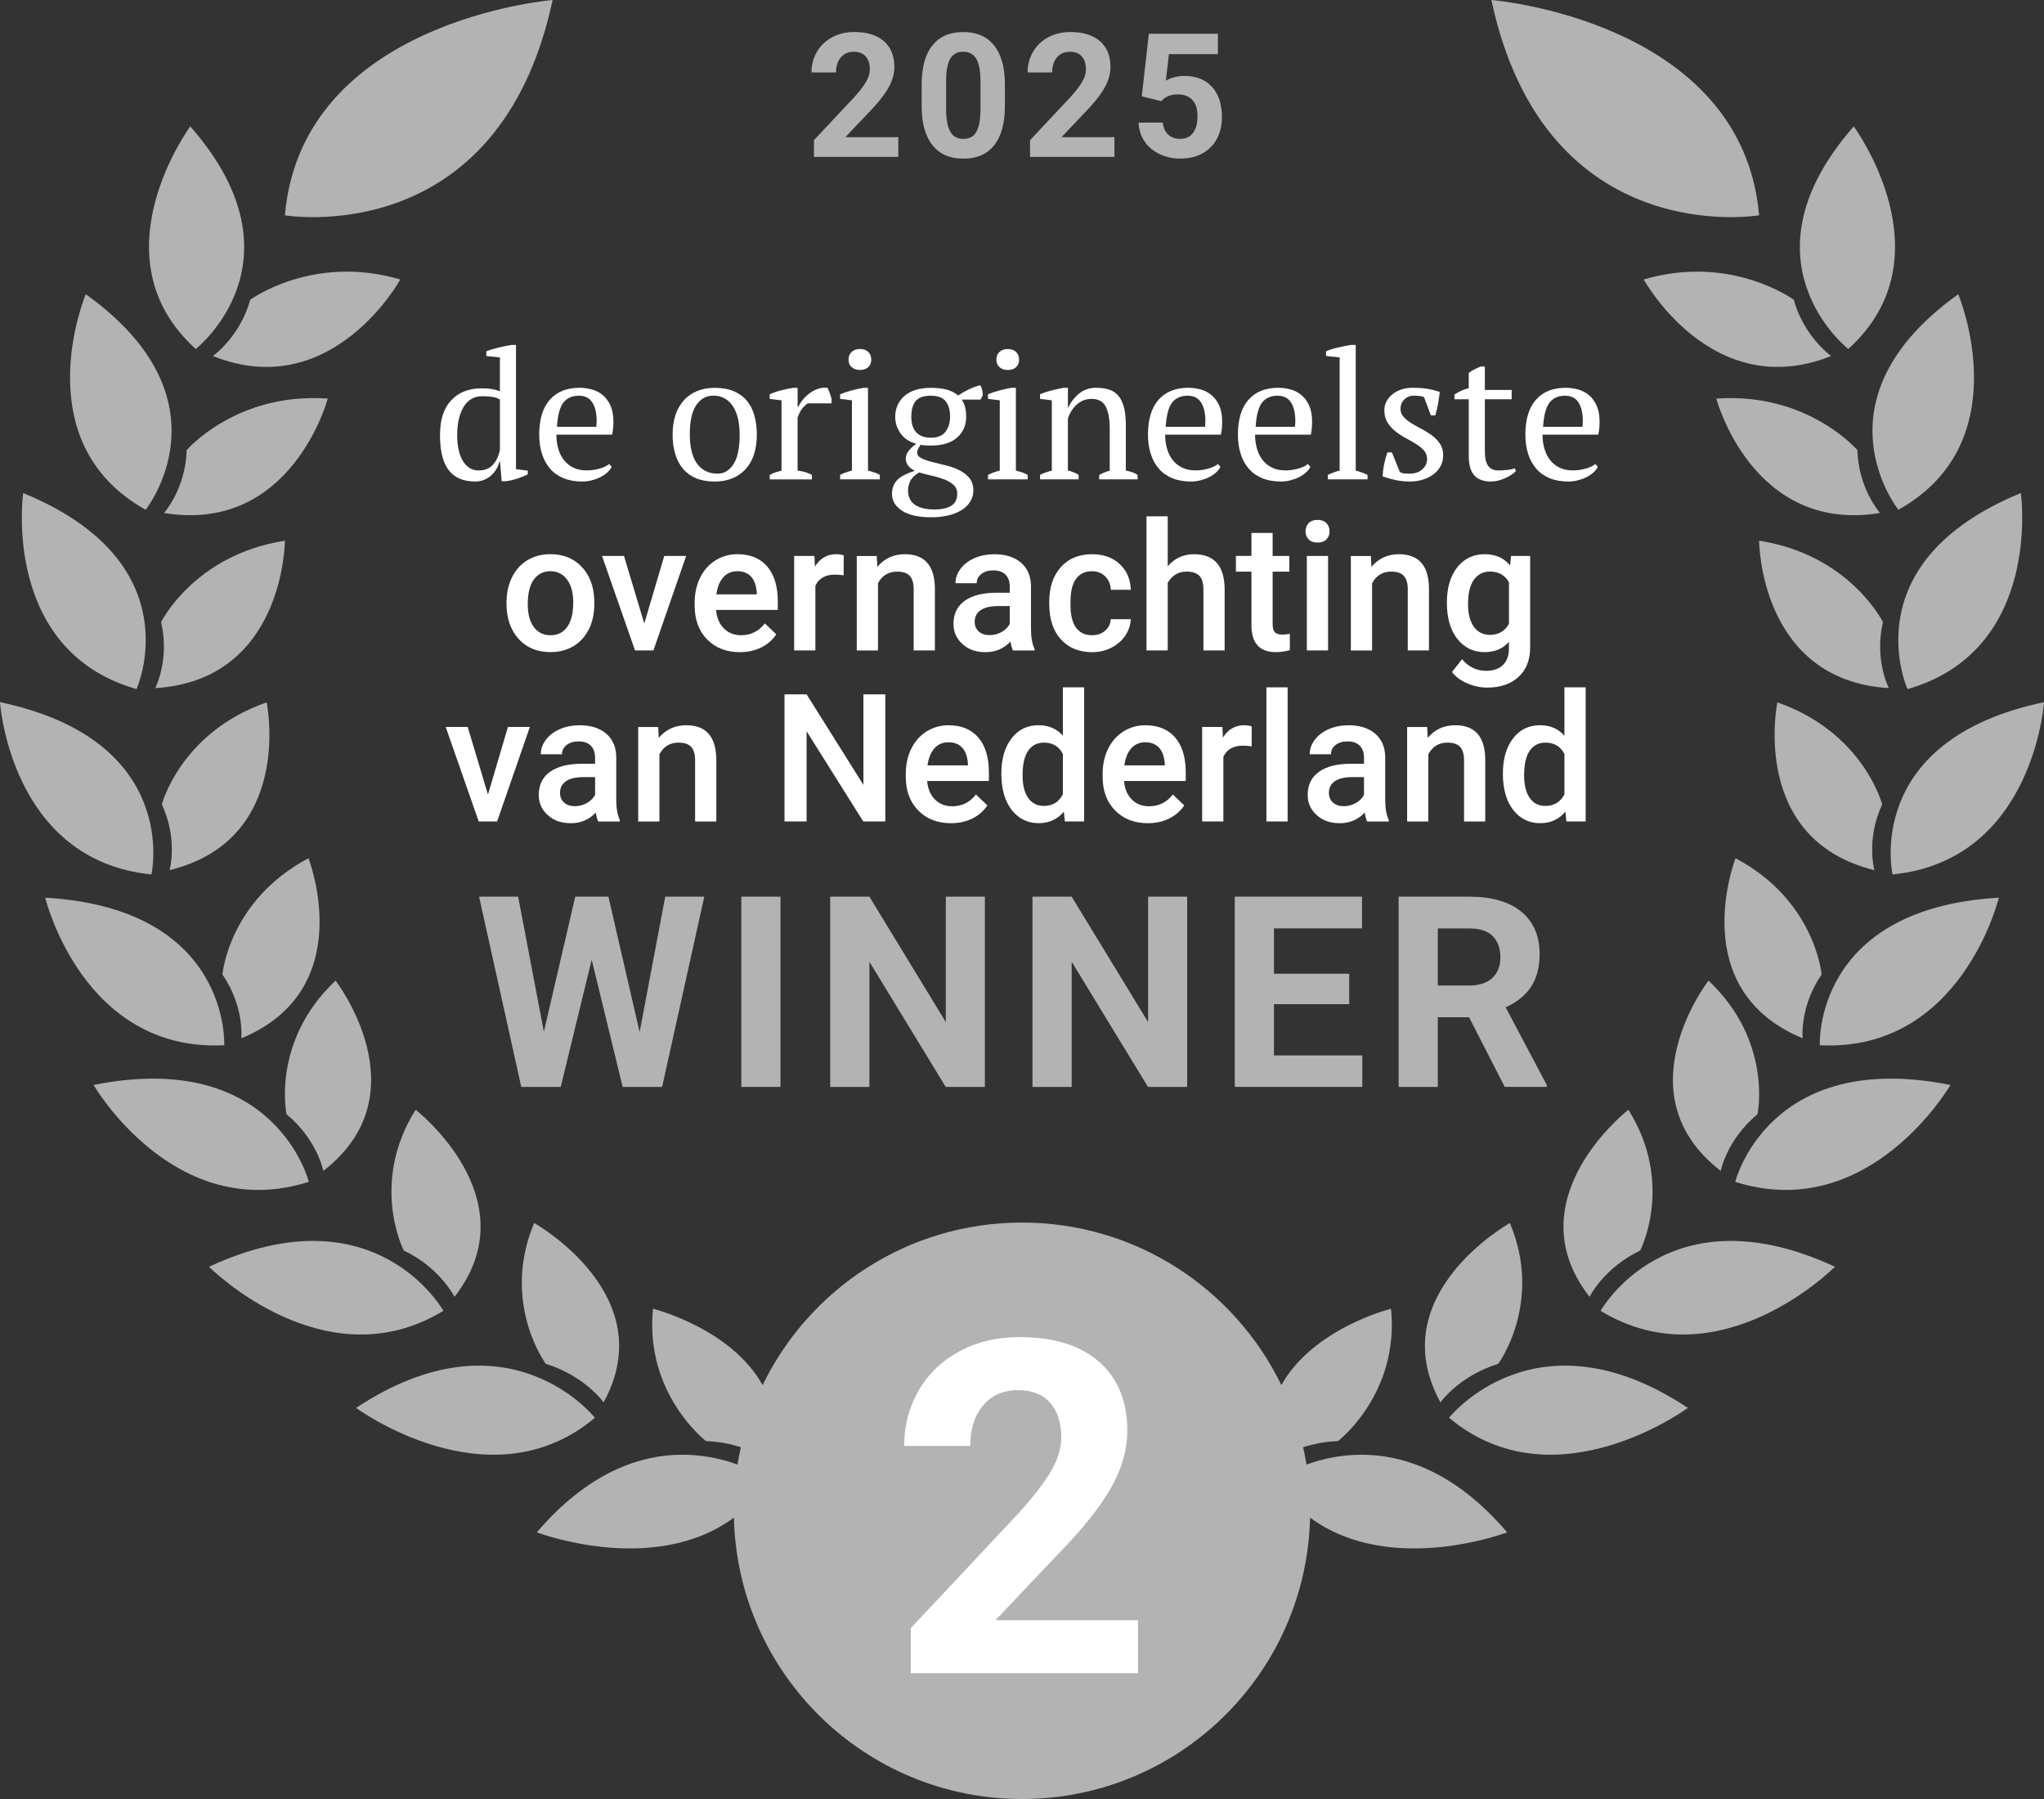 <?xml version="1.0" encoding="UTF-8"?><svg id="a" xmlns="http://www.w3.org/2000/svg" viewBox="0 0 1000 880"><rect x="0" y="0" width="1000" height="880" fill="#333333" stroke="none"/><defs><style>.b{fill:#fff;}.c{fill:#b3b3b3;}</style></defs><path class="c" d="M439.51,76.76h-41.3v-8.19l19.49-20.78c2.68-2.92,4.66-5.48,5.94-7.66,1.28-2.18,1.92-4.25,1.92-6.21,0-2.68-.68-4.78-2.03-6.31s-3.28-2.3-5.79-2.3c-2.7,0-4.83.93-6.39,2.79-1.56,1.86-2.34,4.31-2.34,7.35h-12c0-3.67.88-7.02,2.63-10.06,1.75-3.03,4.23-5.41,7.43-7.14,3.2-1.72,6.83-2.59,10.88-2.59,6.21,0,11.03,1.49,14.46,4.47,3.43,2.98,5.15,7.19,5.15,12.62,0,2.98-.77,6.02-2.32,9.1-1.54,3.09-4.19,6.69-7.95,10.8l-13.7,14.44h25.91v9.64Z"/><path class="c" d="M491.63,51.85c0,8.33-1.72,14.71-5.17,19.12-3.45,4.41-8.5,6.62-15.15,6.62s-11.59-2.17-15.06-6.5c-3.48-4.33-5.26-10.54-5.34-18.62v-11.09c0-8.41,1.75-14.8,5.24-19.16s8.52-6.54,15.08-6.54,11.59,2.16,15.06,6.48c3.48,4.32,5.26,10.52,5.34,18.6v11.09ZM479.67,39.65c0-5-.68-8.64-2.05-10.92-1.37-2.28-3.5-3.42-6.39-3.42s-4.89,1.08-6.23,3.25c-1.34,2.17-2.05,5.56-2.13,10.17v14.67c0,4.92.67,8.57,2.01,10.96,1.34,2.39,3.48,3.58,6.44,3.58s5.03-1.15,6.33-3.44c1.3-2.29,1.97-5.8,2.03-10.52v-14.33Z"/><path class="c" d="M545.24,76.76h-41.3v-8.19l19.49-20.78c2.68-2.92,4.66-5.48,5.94-7.66,1.28-2.18,1.92-4.25,1.92-6.21,0-2.68-.68-4.78-2.03-6.31s-3.28-2.3-5.79-2.3c-2.7,0-4.83.93-6.39,2.79-1.56,1.86-2.34,4.31-2.34,7.35h-12c0-3.67.88-7.02,2.63-10.06,1.75-3.03,4.23-5.41,7.43-7.14,3.2-1.72,6.83-2.59,10.88-2.59,6.21,0,11.03,1.49,14.46,4.47,3.43,2.98,5.15,7.19,5.15,12.62,0,2.98-.77,6.02-2.32,9.1-1.54,3.09-4.19,6.69-7.95,10.8l-13.7,14.44h25.91v9.64Z"/><path class="c" d="M558.59,47.13l3.48-30.63h33.77v9.97h-23.96l-1.49,12.95c2.84-1.52,5.86-2.28,9.06-2.28,5.74,0,10.24,1.78,13.49,5.34s4.88,8.54,4.88,14.94c0,3.89-.82,7.37-2.46,10.45-1.64,3.08-3.99,5.46-7.06,7.16s-6.68,2.54-10.84,2.54c-3.64,0-7.02-.74-10.14-2.21-3.12-1.48-5.58-3.55-7.39-6.23-1.81-2.68-2.77-5.73-2.88-9.15h11.84c.25,2.51,1.12,4.46,2.63,5.86,1.5,1.39,3.47,2.09,5.9,2.09,2.7,0,4.79-.97,6.25-2.92,1.46-1.94,2.19-4.7,2.19-8.26s-.84-6.04-2.52-7.86c-1.68-1.82-4.07-2.73-7.16-2.73-2.84,0-5.15.75-6.91,2.23l-1.16,1.08-9.52-2.36Z"/><path class="c" d="M312.93,504.83l12.53-66.21h19.11l-20.64,93.06h-19.3l-15.15-62.25-15.15,62.25h-19.3l-20.64-93.06h19.11l12.59,66.08,15.34-66.08h16.23l15.27,66.21Z"/><path class="c" d="M381.85,531.67h-19.17v-93.06h19.17v93.06Z"/><path class="c" d="M481.84,531.67h-19.17l-37.33-61.23v61.23h-19.17v-93.06h19.17l37.39,61.36v-61.36h19.11v93.06Z"/><path class="c" d="M580.8,531.67h-19.17l-37.33-61.23v61.23h-19.17v-93.06h19.17l37.39,61.36v-61.36h19.11v93.06Z"/><path class="c" d="M660.08,491.21h-36.81v25.05h43.21v15.4h-62.38v-93.06h62.25v15.53h-43.08v22.18h36.81v14.89Z"/><path class="c" d="M718.71,497.6h-15.28v34.07h-19.17v-93.06h34.58c10.99,0,19.47,2.45,25.44,7.35,5.96,4.9,8.95,11.82,8.95,20.77,0,6.35-1.38,11.64-4.12,15.88-2.75,4.24-6.91,7.62-12.49,10.13l20.13,38.03v.89h-20.58l-17.45-34.07ZM703.43,482.07h15.47c4.81,0,8.54-1.22,11.18-3.67,2.64-2.45,3.96-5.83,3.96-10.13s-1.25-7.84-3.74-10.35c-2.49-2.51-6.32-3.77-11.47-3.77h-15.4v27.93Z"/><path class="b" d="M244.32,225.83c-.29,1.28-.79,2.51-1.49,3.67-.7,1.17-1.56,2.2-2.58,3.11-1.02.9-2.19,1.62-3.5,2.14-1.31.53-2.73.79-4.24.79-5.77,0-10.09-1.84-12.95-5.51-2.86-3.67-4.29-9.39-4.29-17.14s1.82-13.15,5.47-17.06c3.64-3.91,8.56-5.86,14.74-5.86,2.16,0,3.85.1,5.07.31,1.22.21,2.56.57,4.02,1.09v-16.53l-6.65-.7v-2.27c1.69-.7,3.66-1.31,5.9-1.84,2.24-.53,4.39-.96,6.43-1.31h2.19v60.79l5.77.7v1.84c-1.69.82-3.44,1.52-5.25,2.1-1.81.58-3.59.99-5.34,1.22h-2.19l-.79-9.53h-.35ZM234.26,230.12c2.86,0,5.13-.9,6.82-2.71,1.69-1.81,2.86-4.26,3.5-7.35v-24.67c-.99-.58-2.16-.99-3.5-1.22-1.34-.23-3.06-.35-5.16-.35-3.97,0-7,1.74-9.1,5.21-2.1,3.47-3.15,8.09-3.15,13.86,0,2.39.2,4.62.61,6.69.41,2.07,1.05,3.89,1.92,5.47.88,1.57,1.97,2.81,3.28,3.72,1.31.91,2.9,1.36,4.77,1.36Z"/><path class="b" d="M299.24,228.37c-.47.99-1.2,1.92-2.19,2.8-.99.88-2.13,1.63-3.41,2.27-1.28.64-2.68,1.15-4.2,1.53-1.52.38-3.06.57-4.64.57-3.44,0-6.47-.54-9.1-1.62-2.62-1.08-4.81-2.62-6.56-4.64s-3.08-4.42-3.98-7.22c-.9-2.8-1.36-5.95-1.36-9.45,0-7.46,1.72-13.15,5.16-17.06,3.44-3.91,8.31-5.86,14.61-5.86,2.04,0,4.05.28,6.04.83,1.98.55,3.75,1.47,5.29,2.75,1.54,1.28,2.8,2.99,3.76,5.12.96,2.13,1.44,4.77,1.44,7.92,0,.99-.04,2-.13,3.02-.09,1.02-.25,2.11-.48,3.28h-27.29c0,2.45.31,4.74.92,6.87.61,2.13,1.53,3.98,2.76,5.55s2.77,2.81,4.64,3.72c1.87.91,4.05,1.36,6.56,1.36,2.04,0,4.11-.29,6.21-.87,2.1-.58,3.67-1.34,4.72-2.28l1.22,1.4ZM283.24,193.56c-3.32,0-5.86,1.12-7.61,3.37-1.75,2.25-2.8,6.2-3.15,11.85h19.24c.06-.52.1-1.03.13-1.53.03-.5.04-.98.04-1.44,0-3.73-.7-6.71-2.1-8.92-1.4-2.22-3.59-3.32-6.56-3.32Z"/><path class="b" d="M329.07,212.62c0-3.67.48-6.92,1.44-9.75.96-2.83,2.35-5.22,4.15-7.17,1.81-1.95,3.98-3.44,6.52-4.46,2.54-1.02,5.35-1.53,8.44-1.53,3.62,0,6.74.55,9.36,1.66,2.62,1.11,4.77,2.67,6.43,4.68,1.66,2.01,2.89,4.42,3.67,7.22s1.18,5.92,1.18,9.36c0,7.35-1.87,13-5.6,16.97-3.73,3.97-8.75,5.95-15.04,5.95-3.5,0-6.53-.54-9.1-1.62-2.57-1.08-4.69-2.62-6.39-4.64-1.69-2.01-2.96-4.43-3.8-7.26-.85-2.83-1.27-5.96-1.27-9.4ZM337.47,212.62c0,2.62.25,5.1.74,7.43.49,2.33,1.28,4.36,2.36,6.08,1.08,1.72,2.49,3.08,4.24,4.07,1.75.99,3.85,1.49,6.3,1.49,3.15,0,5.73-1.54,7.74-4.64,2.01-3.09,3.02-7.9,3.02-14.43,0-2.68-.25-5.17-.74-7.48-.5-2.3-1.27-4.31-2.32-6.04-1.05-1.72-2.39-3.08-4.02-4.07-1.63-.99-3.59-1.49-5.86-1.49-3.44,0-6.21,1.54-8.31,4.64-2.1,3.09-3.15,7.9-3.15,14.43Z"/><path class="b" d="M395.2,197.32c-.64.35-1.44,1.07-2.41,2.14-.96,1.08-1.82,2.67-2.58,4.77v25.98c1.17.12,2.33.34,3.5.66,1.17.32,2.33.8,3.5,1.44v2.19h-20.64v-2.19c1.05-.58,2.04-1.02,2.97-1.31.93-.29,1.87-.55,2.8-.79v-34.38l-5.77-.7v-2.27c1.87-.82,3.79-1.47,5.77-1.97,1.98-.49,3.88-.89,5.69-1.18h2.19v9.27h.35c.53-1.17,1.27-2.33,2.23-3.5.96-1.17,2.07-2.21,3.32-3.15,1.25-.93,2.62-1.65,4.11-2.14,1.49-.5,3.02-.66,4.59-.48.41.76.77,1.59,1.09,2.49.32.9.63,1.85.92,2.84v2.27h-11.63Z"/><path class="b" d="M430.44,234.49h-19.42v-2.19c.88-.47,1.78-.86,2.71-1.18.93-.32,1.95-.63,3.06-.92v-34.38l-5.77-.7v-2.27c1.69-.7,3.53-1.31,5.51-1.84,1.98-.52,3.96-.96,5.95-1.31h2.19v40.5c1.17.29,2.21.6,3.15.92.93.32,1.81.71,2.62,1.18v2.19ZM415.14,175.89c0-1.57.51-2.83,1.53-3.76,1.02-.93,2.38-1.4,4.07-1.4s3.03.47,4.02,1.4c.99.93,1.49,2.19,1.49,3.76s-.5,2.81-1.49,3.72c-.99.9-2.33,1.36-4.02,1.36s-3.05-.45-4.07-1.36c-1.02-.9-1.53-2.14-1.53-3.72Z"/><path class="b" d="M455.37,189.71c3.15,0,5.8.31,7.96.92,2.16.61,3.96,1.56,5.42,2.84,3.44-2.33,7.03-4.02,10.76-5.07.47.64.8,1.43,1.01,2.36.2.93.31,1.81.31,2.62l-1.14,2.1h-9.18c1.46,2.1,2.19,4.87,2.19,8.31,0,4.2-1.47,7.61-4.42,10.23-2.94,2.62-7.25,3.94-12.9,3.94-1.11,0-2.01-.03-2.71-.09-.7-.06-1.49-.14-2.36-.26-.29.52-.63,1.11-1.01,1.75-.38.64-.57,1.31-.57,2.01,0,1.17.67,2.09,2.01,2.76,1.34.67,3.02,1.27,5.03,1.79s4.2,1.06,6.56,1.62c2.36.55,4.56,1.31,6.6,2.27,2.04.96,3.75,2.22,5.12,3.76,1.37,1.54,2.08,3.54,2.14,5.99.06,2.1-.42,3.99-1.44,5.69-1.02,1.69-2.43,3.11-4.24,4.24s-3.98,2.01-6.52,2.62c-2.54.61-5.32.92-8.35.92-6.36,0-11.15-1.08-14.39-3.24-3.24-2.16-4.85-4.87-4.85-8.13,0-1.57.25-2.95.74-4.11.5-1.17,1.21-2.19,2.14-3.06.93-.88,2.1-1.65,3.5-2.32,1.4-.67,3-1.3,4.81-1.88-1.28-.58-2.35-1.38-3.19-2.41-.85-1.02-1.27-2.26-1.27-3.72,0-1.34.57-2.67,1.71-3.98,1.14-1.31,2.29-2.35,3.46-3.1-3.32-.88-5.88-2.54-7.65-4.99-1.78-2.45-2.67-5.22-2.67-8.31,0-1.98.38-3.83,1.14-5.55.76-1.72,1.87-3.22,3.32-4.5,1.46-1.28,3.27-2.27,5.42-2.97,2.16-.7,4.67-1.05,7.52-1.05ZM468.32,241.58c0-1.87-.63-3.35-1.88-4.46-1.25-1.11-2.81-2.01-4.68-2.71-1.87-.7-3.88-1.28-6.04-1.75-2.16-.46-4.17-.99-6.04-1.57-2.22,1.34-3.67,2.76-4.37,4.24-.7,1.49-1.05,3.02-1.05,4.59,0,3.09,1.11,5.41,3.32,6.96,2.21,1.54,5.42,2.32,9.62,2.32,2.16,0,3.95-.21,5.38-.61,1.43-.41,2.56-.95,3.41-1.62.84-.67,1.44-1.47,1.79-2.41.35-.93.52-1.92.52-2.97ZM445.84,203.79c0,1.4.16,2.73.48,3.98.32,1.26.84,2.35,1.57,3.28.73.93,1.71,1.68,2.93,2.23s2.74.83,4.55.83c3.38,0,5.8-.99,7.26-2.97,1.46-1.98,2.19-4.43,2.19-7.35,0-3.15-.71-5.64-2.14-7.48-1.43-1.84-3.86-2.75-7.3-2.75s-6.04.89-7.43,2.67c-1.4,1.78-2.1,4.3-2.1,7.57Z"/><path class="b" d="M502.78,234.49h-19.42v-2.19c.88-.47,1.78-.86,2.71-1.18.93-.32,1.95-.63,3.06-.92v-34.38l-5.77-.7v-2.27c1.69-.7,3.53-1.31,5.51-1.84,1.98-.52,3.96-.96,5.95-1.31h2.19v40.5c1.17.29,2.21.6,3.15.92.93.32,1.81.71,2.62,1.18v2.19ZM487.47,175.89c0-1.57.51-2.83,1.53-3.76,1.02-.93,2.38-1.4,4.07-1.4s3.03.47,4.02,1.4c.99.93,1.49,2.19,1.49,3.76s-.5,2.81-1.49,3.72c-.99.9-2.33,1.36-4.02,1.36s-3.05-.45-4.07-1.36c-1.02-.9-1.53-2.14-1.53-3.72Z"/><path class="b" d="M556.57,234.49h-18.81v-2.19c1.57-.82,3.29-1.52,5.16-2.1v-20.73c0-4.43-.64-7.93-1.92-10.5-1.28-2.57-3.62-3.85-7-3.85-1.46,0-2.81.26-4.07.79-1.25.53-2.36,1.24-3.32,2.14-.96.91-1.79,1.92-2.49,3.06-.7,1.14-1.25,2.32-1.66,3.54v25.54c1.81.35,3.56,1.05,5.25,2.1v2.19h-18.89v-2.19c1.46-.76,3.38-1.46,5.77-2.1v-34.38l-5.77-.7v-2.27c1.52-.64,3.26-1.22,5.25-1.75,1.98-.53,4.05-.99,6.21-1.4h2.19v9.8h.09c1.22-2.68,2.99-4.99,5.29-6.91,2.3-1.92,5.09-2.89,8.35-2.89,2.33,0,4.42.28,6.25.83,1.84.55,3.37,1.53,4.59,2.93,1.22,1.4,2.16,3.28,2.8,5.64.64,2.36.96,5.35.96,8.96v22.13c2.33.41,4.26,1.11,5.77,2.1v2.19Z"/><path class="b" d="M597.07,228.37c-.47.99-1.2,1.92-2.19,2.8-.99.88-2.13,1.63-3.41,2.27-1.28.64-2.68,1.15-4.2,1.53-1.52.38-3.06.57-4.64.57-3.44,0-6.47-.54-9.1-1.62-2.62-1.08-4.81-2.62-6.56-4.64s-3.08-4.42-3.98-7.22c-.91-2.8-1.36-5.95-1.36-9.45,0-7.46,1.72-13.15,5.16-17.06,3.44-3.91,8.31-5.86,14.61-5.86,2.04,0,4.05.28,6.04.83,1.98.55,3.75,1.47,5.29,2.75,1.54,1.28,2.8,2.99,3.76,5.12.96,2.13,1.44,4.77,1.44,7.92,0,.99-.04,2-.13,3.02-.09,1.02-.25,2.11-.48,3.28h-27.29c0,2.45.31,4.74.92,6.87.61,2.13,1.53,3.98,2.76,5.55s2.77,2.81,4.64,3.72c1.87.91,4.05,1.36,6.56,1.36,2.04,0,4.11-.29,6.21-.87,2.1-.58,3.67-1.34,4.72-2.28l1.22,1.4ZM581.06,193.56c-3.32,0-5.86,1.12-7.61,3.37-1.75,2.25-2.8,6.2-3.15,11.85h19.24c.06-.52.1-1.03.13-1.53.03-.5.04-.98.04-1.44,0-3.73-.7-6.71-2.1-8.92-1.4-2.22-3.59-3.32-6.56-3.32Z"/><path class="b" d="M641.07,228.37c-.47.99-1.2,1.92-2.19,2.8-.99.88-2.13,1.63-3.41,2.27-1.28.64-2.68,1.15-4.2,1.53-1.52.38-3.06.57-4.64.57-3.44,0-6.47-.54-9.1-1.62-2.62-1.08-4.81-2.62-6.56-4.64s-3.08-4.42-3.98-7.22c-.91-2.8-1.36-5.95-1.36-9.45,0-7.46,1.72-13.15,5.16-17.06,3.44-3.91,8.31-5.86,14.61-5.86,2.04,0,4.05.28,6.04.83,1.98.55,3.75,1.47,5.29,2.75,1.54,1.28,2.8,2.99,3.76,5.12.96,2.13,1.44,4.77,1.44,7.92,0,.99-.04,2-.13,3.02-.09,1.02-.25,2.11-.48,3.28h-27.29c0,2.45.31,4.74.92,6.87.61,2.13,1.53,3.98,2.76,5.55s2.77,2.81,4.64,3.72c1.87.91,4.05,1.36,6.56,1.36,2.04,0,4.11-.29,6.21-.87,2.1-.58,3.67-1.34,4.72-2.28l1.22,1.4ZM625.06,193.56c-3.32,0-5.86,1.12-7.61,3.37-1.75,2.25-2.8,6.2-3.15,11.85h19.24c.06-.52.1-1.03.13-1.53.03-.5.04-.98.04-1.44,0-3.73-.7-6.71-2.1-8.92-1.4-2.22-3.59-3.32-6.56-3.32Z"/><path class="b" d="M669.05,234.49h-19.42v-2.19c1.92-.93,3.85-1.63,5.77-2.1v-55.37l-6.65-.7v-2.27c1.52-.7,3.41-1.31,5.68-1.84,2.27-.53,4.49-.96,6.65-1.31h2.19v61.49c1.92.47,3.85,1.17,5.77,2.1v2.19Z"/><path class="b" d="M698.18,224.52c0-1.63-.51-3.02-1.53-4.16-1.02-1.14-2.32-2.2-3.89-3.19-1.57-.99-3.25-1.95-5.03-2.89-1.78-.93-3.46-2.03-5.03-3.28-1.57-1.25-2.87-2.7-3.89-4.33-1.02-1.63-1.53-3.64-1.53-6.04,0-1.58.36-3.03,1.09-4.37.73-1.34,1.71-2.49,2.93-3.46,1.22-.96,2.65-1.72,4.29-2.27,1.63-.55,3.38-.83,5.25-.83,3.15,0,5.73.17,7.74.52,2.01.35,3.95.85,5.82,1.49-.23,1.87-.51,3.75-.83,5.64-.32,1.9-.77,3.83-1.36,5.82h-2.19l-3.32-8.92c-.7-.29-1.49-.48-2.36-.57-.87-.09-1.78-.13-2.71-.13-1.05,0-1.97.19-2.75.57-.79.38-1.46.86-2.01,1.44-.55.58-.98,1.25-1.27,2.01-.29.76-.44,1.52-.44,2.27,0,1.58.51,2.93,1.53,4.07,1.02,1.14,2.32,2.19,3.89,3.15,1.57.96,3.25,1.91,5.03,2.84,1.78.93,3.46,1.98,5.03,3.15,1.58,1.17,2.87,2.52,3.89,4.07,1.02,1.55,1.53,3.4,1.53,5.55,0,1.98-.42,3.76-1.27,5.34-.85,1.57-2.01,2.92-3.5,4.02s-3.21,1.97-5.16,2.58c-1.96.61-4.04.92-6.25.92-2.51,0-4.81-.22-6.91-.66-2.1-.44-4.29-1.06-6.56-1.88.12-2.1.38-4.12.79-6.08.41-1.95.93-3.83,1.57-5.64h2.19l3.85,9.53c.64.47,1.41.73,2.32.79.9.06,1.73.09,2.49.09,2.57,0,4.64-.7,6.21-2.1,1.57-1.4,2.36-3.09,2.36-5.07Z"/><path class="b" d="M711.56,192.96c2.21-1.45,4.55-2.47,7-3.07v-7.44c.76-.64,1.65-1.21,2.67-1.71,1.02-.49,2.03-.98,3.02-1.44h2.19v11.46h13.12v4.55h-13.12v25.24c0,3.48.55,5.95,1.66,7.4,1.11,1.45,2.77,2.18,4.99,2.18,1.05,0,2.36-.07,3.94-.22,1.57-.14,2.92-.42,4.02-.83l.61,1.31c-.47.52-1.12,1.08-1.97,1.66-.85.58-1.81,1.14-2.89,1.66-1.08.52-2.26.96-3.54,1.31-1.28.35-2.59.52-3.94.52-3.5,0-6.17-.99-8-2.96-1.84-1.97-2.75-5.17-2.75-9.58v-27.69h-7v-2.35Z"/><path class="b" d="M781.71,228.37c-.47.99-1.2,1.92-2.19,2.8-.99.88-2.13,1.63-3.41,2.27-1.28.64-2.68,1.15-4.2,1.53-1.52.38-3.06.57-4.64.57-3.44,0-6.47-.54-9.1-1.62-2.62-1.08-4.81-2.62-6.56-4.64s-3.08-4.42-3.98-7.22c-.91-2.8-1.36-5.95-1.36-9.45,0-7.46,1.72-13.15,5.16-17.06,3.44-3.91,8.31-5.86,14.61-5.86,2.04,0,4.05.28,6.04.83,1.98.55,3.75,1.47,5.29,2.75,1.54,1.28,2.8,2.99,3.76,5.12.96,2.13,1.44,4.77,1.44,7.92,0,.99-.04,2-.13,3.02-.09,1.02-.25,2.11-.48,3.28h-27.29c0,2.45.31,4.74.92,6.87.61,2.13,1.53,3.98,2.76,5.55s2.77,2.81,4.64,3.72c1.87.91,4.05,1.36,6.56,1.36,2.04,0,4.11-.29,6.21-.87,2.1-.58,3.67-1.34,4.72-2.28l1.22,1.4ZM765.71,193.56c-3.32,0-5.86,1.12-7.61,3.37-1.75,2.25-2.8,6.2-3.15,11.85h19.24c.06-.52.1-1.03.13-1.53.03-.5.04-.98.04-1.44,0-3.73-.7-6.71-2.1-8.92-1.4-2.22-3.59-3.32-6.56-3.32Z"/><path class="b" d="M247.81,294.62c0-4.53.9-8.61,2.69-12.24,1.79-3.63,4.31-6.42,7.56-8.37,3.25-1.95,6.98-2.93,11.19-2.93,6.24,0,11.3,2.01,15.18,6.02,3.89,4.02,5.99,9.34,6.3,15.97l.04,2.43c0,4.56-.88,8.63-2.63,12.21s-4.26,6.36-7.52,8.33c-3.26,1.96-7.03,2.95-11.3,2.95-6.52,0-11.74-2.17-15.65-6.51-3.92-4.34-5.87-10.13-5.87-17.36v-.51ZM258.19,295.52c0,4.76.98,8.48,2.95,11.17,1.96,2.69,4.7,4.04,8.2,4.04s6.23-1.37,8.18-4.1c1.95-2.73,2.93-6.73,2.93-12,0-4.67-1-8.37-3.01-11.11-2.01-2.73-4.73-4.1-8.18-4.1s-6.08,1.35-8.07,4.04c-1.99,2.69-2.99,6.71-2.99,12.07Z"/><path class="b" d="M315.2,305l9.78-33.06h10.72l-16.02,46.21h-9.01l-16.14-46.21h10.76l9.91,33.06Z"/><path class="b" d="M361.97,319.01c-6.58,0-11.91-2.07-15.99-6.21-4.09-4.14-6.13-9.66-6.13-16.55v-1.28c0-4.61.89-8.73,2.67-12.37,1.78-3.63,4.28-6.46,7.5-8.48,3.22-2.02,6.81-3.03,10.76-3.03,6.29,0,11.15,2.01,14.59,6.02,3.43,4.02,5.15,9.7,5.15,17.04v4.19h-30.2c.31,3.82,1.59,6.83,3.82,9.05,2.23,2.22,5.05,3.33,8.44,3.33,4.75,0,8.63-1.92,11.62-5.77l5.59,5.34c-1.85,2.76-4.32,4.9-7.41,6.43-3.09,1.52-6.56,2.29-10.4,2.29ZM360.73,279.42c-2.85,0-5.15,1-6.9,2.99-1.75,1.99-2.87,4.77-3.35,8.33h19.77v-.77c-.23-3.47-1.15-6.1-2.78-7.88s-3.87-2.67-6.75-2.67Z"/><path class="b" d="M412.75,281.43c-1.37-.23-2.78-.34-4.23-.34-4.76,0-7.96,1.82-9.61,5.47v31.6h-10.38v-46.21h9.91l.26,5.17c2.5-4.01,5.98-6.02,10.42-6.02,1.48,0,2.71.2,3.67.6l-.04,9.74Z"/><path class="b" d="M428.94,271.95l.3,5.34c3.42-4.13,7.9-6.19,13.45-6.19,9.62,0,14.52,5.51,14.69,16.53v30.54h-10.38v-29.94c0-2.93-.63-5.1-1.9-6.51-1.27-1.41-3.34-2.11-6.21-2.11-4.19,0-7.3,1.89-9.35,5.68v32.89h-10.38v-46.21h9.78Z"/><path class="b" d="M495.56,318.16c-.46-.88-.85-2.32-1.2-4.31-3.3,3.45-7.35,5.17-12.13,5.17s-8.43-1.32-11.36-3.97c-2.93-2.65-4.4-5.92-4.4-9.82,0-4.93,1.83-8.71,5.49-11.34,3.66-2.63,8.89-3.95,15.7-3.95h6.36v-3.03c0-2.39-.67-4.31-2.01-5.74-1.34-1.44-3.37-2.16-6.11-2.16-2.36,0-4.3.59-5.81,1.77s-2.26,2.68-2.26,4.51h-10.38c0-2.53.84-4.9,2.52-7.11,1.68-2.21,3.96-3.94,6.86-5.19,2.89-1.25,6.11-1.88,9.67-1.88,5.41,0,9.72,1.36,12.94,4.08,3.22,2.72,4.87,6.54,4.95,11.47v20.84c0,4.16.58,7.47,1.75,9.95v.73h-10.59ZM484.16,310.68c2.05,0,3.98-.5,5.79-1.5,1.81-1,3.17-2.33,4.08-4.01v-8.71h-5.6c-3.84,0-6.73.67-8.67,2.01s-2.9,3.23-2.9,5.68c0,1.99.66,3.58,1.99,4.76,1.32,1.18,3.1,1.77,5.32,1.77Z"/><path class="b" d="M534.26,310.73c2.59,0,4.74-.75,6.45-2.26,1.71-1.51,2.62-3.38,2.73-5.6h9.78c-.11,2.88-1.01,5.56-2.69,8.05-1.68,2.49-3.96,4.46-6.83,5.92s-5.98,2.18-9.31,2.18c-6.46,0-11.59-2.09-15.38-6.28-3.79-4.19-5.68-9.97-5.68-17.34v-1.07c0-7.03,1.88-12.66,5.64-16.89s8.88-6.34,15.38-6.34c5.5,0,9.97,1.6,13.43,4.8,3.46,3.2,5.27,7.41,5.45,12.62h-9.78c-.11-2.65-1.02-4.83-2.71-6.54-1.7-1.71-3.85-2.56-6.47-2.56-3.36,0-5.95,1.22-7.77,3.65-1.82,2.43-2.75,6.13-2.78,11.08v1.67c0,5.01.9,8.75,2.71,11.21,1.81,2.46,4.42,3.69,7.84,3.69Z"/><path class="b" d="M571.29,276.99c3.39-3.93,7.67-5.89,12.86-5.89,9.85,0,14.85,5.62,14.99,16.87v30.2h-10.38v-29.81c0-3.19-.69-5.45-2.07-6.77-1.38-1.32-3.41-1.99-6.09-1.99-4.16,0-7.26,1.85-9.31,5.55v33.01h-10.38v-65.6h10.38v24.43Z"/><path class="b" d="M622.62,260.71v11.23h8.16v7.69h-8.16v25.8c0,1.77.35,3.04,1.05,3.82.7.78,1.94,1.17,3.74,1.17,1.2,0,2.41-.14,3.63-.43v8.03c-2.36.65-4.64.98-6.83.98-7.97,0-11.96-4.4-11.96-13.2v-26.18h-7.6v-7.69h7.6v-11.23h10.38Z"/><path class="b" d="M638.72,259.9c0-1.61.5-2.94,1.52-4,1.01-1.06,2.46-1.59,4.33-1.59s3.33.53,4.36,1.59c1.03,1.06,1.54,2.39,1.54,4s-.51,2.89-1.54,3.94c-1.02,1.05-2.48,1.57-4.36,1.57s-3.32-.52-4.33-1.57c-1.01-1.05-1.52-2.36-1.52-3.94ZM649.74,318.16h-10.38v-46.21h10.38v46.21Z"/><path class="b" d="M670.67,271.95l.3,5.34c3.42-4.13,7.9-6.19,13.45-6.19,9.62,0,14.52,5.51,14.69,16.53v30.54h-10.38v-29.94c0-2.93-.63-5.1-1.9-6.51-1.27-1.41-3.34-2.11-6.21-2.11-4.19,0-7.3,1.89-9.35,5.68v32.89h-10.38v-46.21h9.78Z"/><path class="b" d="M707.87,294.71c0-7.17,1.69-12.91,5.06-17.19s7.85-6.43,13.43-6.43c5.27,0,9.41,1.84,12.43,5.51l.47-4.66h9.35v44.8c0,6.06-1.89,10.85-5.66,14.35-3.77,3.5-8.86,5.25-15.27,5.25-3.39,0-6.7-.71-9.93-2.11-3.23-1.41-5.69-3.25-7.37-5.53l4.91-6.24c3.19,3.79,7.12,5.68,11.79,5.68,3.44,0,6.16-.93,8.16-2.8,1.99-1.87,2.99-4.61,2.99-8.22v-3.12c-2.99,3.33-6.98,5-11.96,5-5.41,0-9.83-2.15-13.26-6.45-3.43-4.3-5.15-10.25-5.15-17.85ZM718.21,295.61c0,4.64.95,8.29,2.84,10.95,1.89,2.66,4.52,3.99,7.88,3.99,4.19,0,7.29-1.79,9.31-5.38v-20.33c-1.96-3.5-5.04-5.25-9.22-5.25-3.42,0-6.07,1.35-7.97,4.06s-2.84,6.69-2.84,11.96Z"/><path class="b" d="M238.73,388.67l9.78-33.06h10.72l-16.02,46.21h-9.01l-16.14-46.21h10.76l9.91,33.06Z"/><path class="b" d="M292.67,401.82c-.46-.88-.85-2.32-1.2-4.31-3.3,3.45-7.35,5.17-12.13,5.17s-8.43-1.32-11.36-3.97-4.4-5.92-4.4-9.82c0-4.93,1.83-8.71,5.49-11.34,3.66-2.63,8.89-3.95,15.7-3.95h6.36v-3.03c0-2.39-.67-4.31-2.01-5.74-1.34-1.44-3.37-2.16-6.11-2.16-2.36,0-4.3.59-5.81,1.77-1.51,1.18-2.26,2.68-2.26,4.51h-10.38c0-2.53.84-4.9,2.52-7.11,1.68-2.21,3.96-3.94,6.85-5.19,2.89-1.25,6.11-1.88,9.67-1.88,5.41,0,9.72,1.36,12.94,4.08,3.22,2.72,4.87,6.54,4.95,11.47v20.84c0,4.16.58,7.47,1.75,9.95v.73h-10.59ZM281.27,394.35c2.05,0,3.98-.5,5.79-1.5,1.81-1,3.17-2.33,4.08-4.01v-8.71h-5.59c-3.84,0-6.73.67-8.67,2.01-1.94,1.34-2.9,3.23-2.9,5.68,0,1.99.66,3.58,1.99,4.76,1.32,1.18,3.1,1.77,5.32,1.77Z"/><path class="b" d="M322.01,355.61l.3,5.34c3.42-4.13,7.9-6.19,13.45-6.19,9.62,0,14.52,5.51,14.69,16.53v30.54h-10.38v-29.94c0-2.93-.63-5.1-1.9-6.51-1.27-1.41-3.34-2.12-6.21-2.12-4.19,0-7.3,1.89-9.35,5.68v32.89h-10.38v-46.21h9.78Z"/><path class="b" d="M433.14,401.82h-10.81l-27.72-44.12v44.12h-10.8v-62.18h10.8l27.8,44.29v-44.29h10.72v62.18Z"/><path class="b" d="M465.26,402.68c-6.58,0-11.91-2.07-15.99-6.21-4.09-4.14-6.13-9.66-6.13-16.55v-1.28c0-4.61.89-8.73,2.67-12.36,1.78-3.63,4.28-6.46,7.5-8.48,3.22-2.02,6.8-3.03,10.76-3.03,6.29,0,11.15,2.01,14.58,6.02,3.43,4.01,5.15,9.7,5.15,17.04v4.19h-30.2c.31,3.82,1.59,6.83,3.82,9.05s5.05,3.33,8.44,3.33c4.75,0,8.63-1.92,11.62-5.77l5.59,5.34c-1.85,2.76-4.32,4.9-7.41,6.43-3.09,1.52-6.56,2.28-10.4,2.28ZM464.02,363.09c-2.85,0-5.15,1-6.9,2.99s-2.87,4.77-3.35,8.33h19.77v-.77c-.23-3.47-1.15-6.1-2.78-7.88-1.62-1.78-3.87-2.67-6.75-2.67Z"/><path class="b" d="M489.9,378.37c0-7.12,1.65-12.83,4.95-17.15s7.73-6.47,13.28-6.47c4.9,0,8.85,1.71,11.87,5.12v-23.66h10.38v65.6h-9.4l-.51-4.78c-3.1,3.76-7.25,5.64-12.43,5.64s-9.79-2.18-13.13-6.53c-3.35-4.36-5.02-10.28-5.02-17.77ZM500.28,379.27c0,4.7.9,8.36,2.71,11,1.81,2.63,4.38,3.95,7.71,3.95,4.24,0,7.35-1.89,9.31-5.68v-19.73c-1.91-3.7-4.98-5.55-9.23-5.55-3.36,0-5.95,1.33-7.77,3.99s-2.73,6.67-2.73,12.02Z"/><path class="b" d="M561.57,402.68c-6.58,0-11.91-2.07-15.99-6.21-4.09-4.14-6.13-9.66-6.13-16.55v-1.28c0-4.61.89-8.73,2.67-12.36,1.78-3.63,4.28-6.46,7.5-8.48,3.22-2.02,6.8-3.03,10.76-3.03,6.29,0,11.15,2.01,14.58,6.02,3.43,4.01,5.15,9.7,5.15,17.04v4.19h-30.2c.31,3.82,1.59,6.83,3.82,9.05s5.05,3.33,8.44,3.33c4.75,0,8.63-1.92,11.62-5.77l5.59,5.34c-1.85,2.76-4.32,4.9-7.41,6.43-3.09,1.52-6.56,2.28-10.4,2.28ZM560.33,363.09c-2.85,0-5.15,1-6.9,2.99s-2.87,4.77-3.35,8.33h19.77v-.77c-.23-3.47-1.15-6.1-2.78-7.88-1.62-1.78-3.87-2.67-6.75-2.67Z"/><path class="b" d="M612.35,365.09c-1.37-.23-2.78-.34-4.23-.34-4.76,0-7.96,1.82-9.61,5.47v31.6h-10.38v-46.21h9.91l.26,5.17c2.5-4.01,5.98-6.02,10.42-6.02,1.48,0,2.71.2,3.67.6l-.04,9.74Z"/><path class="b" d="M629.95,401.82h-10.38v-65.6h10.38v65.6Z"/><path class="b" d="M668.86,401.82c-.46-.88-.85-2.32-1.2-4.31-3.3,3.45-7.35,5.17-12.13,5.17s-8.43-1.32-11.36-3.97c-2.93-2.65-4.4-5.92-4.4-9.82,0-4.93,1.83-8.71,5.49-11.34,3.66-2.63,8.89-3.95,15.7-3.95h6.36v-3.03c0-2.39-.67-4.31-2.01-5.74-1.34-1.44-3.37-2.16-6.11-2.16-2.36,0-4.3.59-5.81,1.77-1.51,1.18-2.26,2.68-2.26,4.51h-10.38c0-2.53.84-4.9,2.52-7.11,1.68-2.21,3.96-3.94,6.86-5.19,2.89-1.25,6.11-1.88,9.67-1.88,5.41,0,9.72,1.36,12.94,4.08,3.22,2.72,4.87,6.54,4.95,11.47v20.84c0,4.16.58,7.47,1.75,9.95v.73h-10.59ZM657.45,394.35c2.05,0,3.98-.5,5.79-1.5,1.81-1,3.17-2.33,4.08-4.01v-8.71h-5.6c-3.84,0-6.73.67-8.67,2.01-1.94,1.34-2.9,3.23-2.9,5.68,0,1.99.66,3.58,1.99,4.76s3.1,1.77,5.32,1.77Z"/><path class="b" d="M698.2,355.61l.3,5.34c3.42-4.13,7.9-6.19,13.45-6.19,9.62,0,14.52,5.51,14.69,16.53v30.54h-10.38v-29.94c0-2.93-.63-5.1-1.9-6.51-1.27-1.41-3.34-2.12-6.21-2.12-4.19,0-7.3,1.89-9.35,5.68v32.89h-10.38v-46.21h9.78Z"/><path class="b" d="M735.27,378.37c0-7.12,1.65-12.83,4.95-17.15s7.73-6.47,13.28-6.47c4.9,0,8.85,1.71,11.87,5.12v-23.66h10.38v65.6h-9.4l-.51-4.78c-3.1,3.76-7.25,5.64-12.43,5.64s-9.79-2.18-13.13-6.53c-3.35-4.36-5.02-10.28-5.02-17.77ZM745.65,379.27c0,4.7.9,8.36,2.71,11,1.81,2.63,4.38,3.95,7.71,3.95,4.24,0,7.35-1.89,9.31-5.68v-19.73c-1.91-3.7-4.98-5.55-9.23-5.55-3.36,0-5.95,1.33-7.77,3.99s-2.73,6.67-2.73,12.02Z"/><path class="c" d="M860.62,105.31C852.33,9.92,729.64,0,729.64,0c26.32,123.2,130.98,105.31,130.98,105.31Z"/><path class="c" d="M777.66,634.37s6.87-14.08,24.8-22.68c0,0,16.85-32.74-5.79-68.86,0,0-56.29,43.7-19,91.54Z"/><path class="c" d="M804.17,136.71s33.35,60.76,91.69,37.45c0,0-13.24-9.37-18.29-27.53,0,0-30.58-22.53-73.4-9.92Z"/><path class="c" d="M270.36,0s-122.68,9.92-130.98,105.31C139.38,105.31,244.04,123.2,270.36,0Z"/><path class="c" d="M904.23,170.72c49.87-45.01,2.69-108.89,2.69-108.89-57.68,65.74-2.69,108.89-2.69,108.89Z"/><path class="c" d="M104.17,174.16c58.32,23.31,91.68-37.45,91.68-37.45-42.82-12.61-73.42,9.92-73.42,9.92-5.04,18.17-18.26,27.53-18.26,27.53Z"/><path class="c" d="M732.99,667.13s22.08-29.93,5.69-68.88c0,0-62.85,35.09-33.96,87.72,0,0,9.12-12.93,28.27-18.84Z"/><path class="c" d="M267.02,667.13c19.14,5.91,28.28,18.84,28.28,18.84,28.9-52.63-33.97-87.72-33.97-87.72-16.37,38.95,5.69,68.88,5.69,68.88Z"/><path class="c" d="M203.34,542.83c-22.64,36.12-5.81,68.86-5.81,68.86,17.94,8.6,24.82,22.68,24.82,22.68,37.29-47.84-19.02-91.54-19.02-91.54Z"/><path class="c" d="M925.91,427.74c69.06-6.89,74.09-84.27,74.09-84.27-88.91,18.74-74.09,84.27-74.09,84.27Z"/><path class="c" d="M869.55,343.57s-13.88,67.01,47.49,82.08c0,0-4.23-14.97,3.8-32.18,0,0-9.21-35.28-51.29-49.89Z"/><path class="c" d="M921.22,304.34s-16.27-32.99-60.59-39.85c0,0,.12,68.25,63.47,72.11,0,0-7.23-13.93-2.88-32.26Z"/><path class="c" d="M933.22,337.09c66.37-19.05,55.45-95.9,55.45-95.9-83.44,34.21-55.45,95.9-55.45,95.9Z"/><path class="c" d="M928.76,249.36c59.59-33.23,29.3-105.45,29.3-105.45-72.27,51.75-29.3,105.45-29.3,105.45Z"/><path class="c" d="M919.77,250.93s-10.6-11.93-11.04-30.71c0,0-24.26-28.43-69.05-25.25,0,0,17.6,66.25,80.09,55.96Z"/><path class="c" d="M849.1,419.82s-25.18,64.09,32.82,88.08c0,0-1.61-15.39,9.28-31.21,0,0-3.07-36.19-42.1-56.87Z"/><path class="c" d="M835.86,479.67s-42.89,55.35,5.98,93.08c0,0,2.92-15.23,18-27.71,0,0,7.58-35.62-23.98-65.37Z"/><path class="c" d="M216.92,641.21s-33.06-59.47-114.66-21.56c0,0,56.51,56.92,114.66,21.56Z"/><path class="c" d="M174.21,688.7s65.27,48.12,116.85,4.82c0,0-42.53-54.01-116.85-4.82Z"/><path class="c" d="M150.91,419.82c-39.03,20.68-42.08,56.87-42.08,56.87,10.87,15.82,9.24,31.21,9.24,31.21,58.03-23.99,32.84-88.08,32.84-88.08Z"/><path class="c" d="M109.7,511.29s3.41-66.9-87.58-72.18c0,0,18.23,75.64,87.58,72.18Z"/><path class="c" d="M151.08,578.12s-16.17-65.26-105.31-47.4c0,0,39.55,68.22,105.31,47.4Z"/><path class="c" d="M639.17,716.4c-.46-2.85-1-5.68-1.63-8.47,4.78-1.54,10.53-2.77,17.07-3.01,0,0,30.1-23.08,25.93-64.73,0,0-38.11,9.43-53.64,37.35-22.84-47.06-71.08-79.51-126.91-79.51s-104.06,32.44-126.9,79.5c-15.52-27.91-53.62-37.34-53.62-37.34-4.17,41.65,25.93,64.73,25.93,64.73,6.54.24,12.27,1.47,17.05,3.01-.63,2.79-1.17,5.62-1.63,8.47-20.78-7.52-59.52-12.09-98.19,33.16,0,0,57.12,21.82,96.42-7.2,1.77,76.32,64.2,137.65,140.94,137.65s139.18-61.33,140.94-137.66c39.3,29.04,96.44,7.21,96.44,7.21-38.7-45.26-77.45-40.67-98.22-33.15Z"/><path class="c" d="M890.32,511.29c69.35,3.46,87.59-72.18,87.59-72.18-90.98,5.27-87.59,72.18-87.59,72.18Z"/><path class="c" d="M848.94,578.12c65.76,20.82,105.3-47.4,105.3-47.4-89.13-17.86-105.3,47.4-105.3,47.4Z"/><path class="c" d="M783.08,641.21c58.16,35.37,114.65-21.56,114.65-21.56-81.57-37.91-114.65,21.56-114.65,21.56Z"/><path class="c" d="M708.94,693.51c51.58,43.31,116.84-4.82,116.84-4.82-74.3-49.2-116.84,4.82-116.84,4.82Z"/><path class="c" d="M158.17,572.75c48.87-37.73,6-93.08,6-93.08-31.56,29.75-23.98,65.37-23.98,65.37,15.06,12.48,17.99,27.71,17.99,27.71Z"/><path class="c" d="M139.38,264.49c-44.3,6.86-60.58,39.85-60.58,39.85,4.35,18.33-2.87,32.26-2.87,32.26,63.33-3.86,63.45-72.11,63.45-72.11Z"/><path class="c" d="M160.34,194.97c-44.78-3.18-69.03,25.25-69.03,25.25-.47,18.77-11.05,30.71-11.05,30.71,62.49,10.3,80.09-55.96,80.09-55.96Z"/><path class="c" d="M130.47,343.57c-42.08,14.61-51.3,49.89-51.3,49.89,8.03,17.22,3.78,32.18,3.78,32.18,61.38-15.07,47.51-82.08,47.51-82.08Z"/><path class="c" d="M66.79,337.09s27.99-61.69-55.44-95.9c0,0-10.93,76.85,55.44,95.9Z"/><path class="c" d="M74.1,427.74S88.91,362.21,0,343.47C0,343.47,5.04,420.85,74.1,427.74Z"/><path class="c" d="M71.26,249.36s42.98-53.7-29.3-105.45c0,0-30.28,72.21,29.3,105.45Z"/><path class="c" d="M95.78,170.72s55.01-43.15-2.69-108.89c0,0-47.17,63.88,2.69,108.89Z"/><path class="b" d="M556.76,818.47h-111.18v-22.06l52.47-55.92c7.2-7.87,12.53-14.74,15.99-20.61,3.45-5.87,5.18-11.44,5.18-16.71,0-7.2-1.82-12.87-5.46-16.99-3.64-4.12-8.84-6.18-15.6-6.18-7.28,0-13.02,2.51-17.21,7.52-4.2,5.01-6.29,11.61-6.29,19.77h-32.31c0-9.88,2.36-18.9,7.07-27.07,4.72-8.17,11.38-14.57,20-19.22,8.62-4.64,18.38-6.96,29.3-6.96,16.71,0,29.69,4.01,38.93,12.03s13.87,19.35,13.87,33.98c0,8.02-2.08,16.19-6.24,24.51-4.16,8.32-11.29,18.01-21.39,29.08l-36.87,38.88h69.74v25.96Z"/></svg>